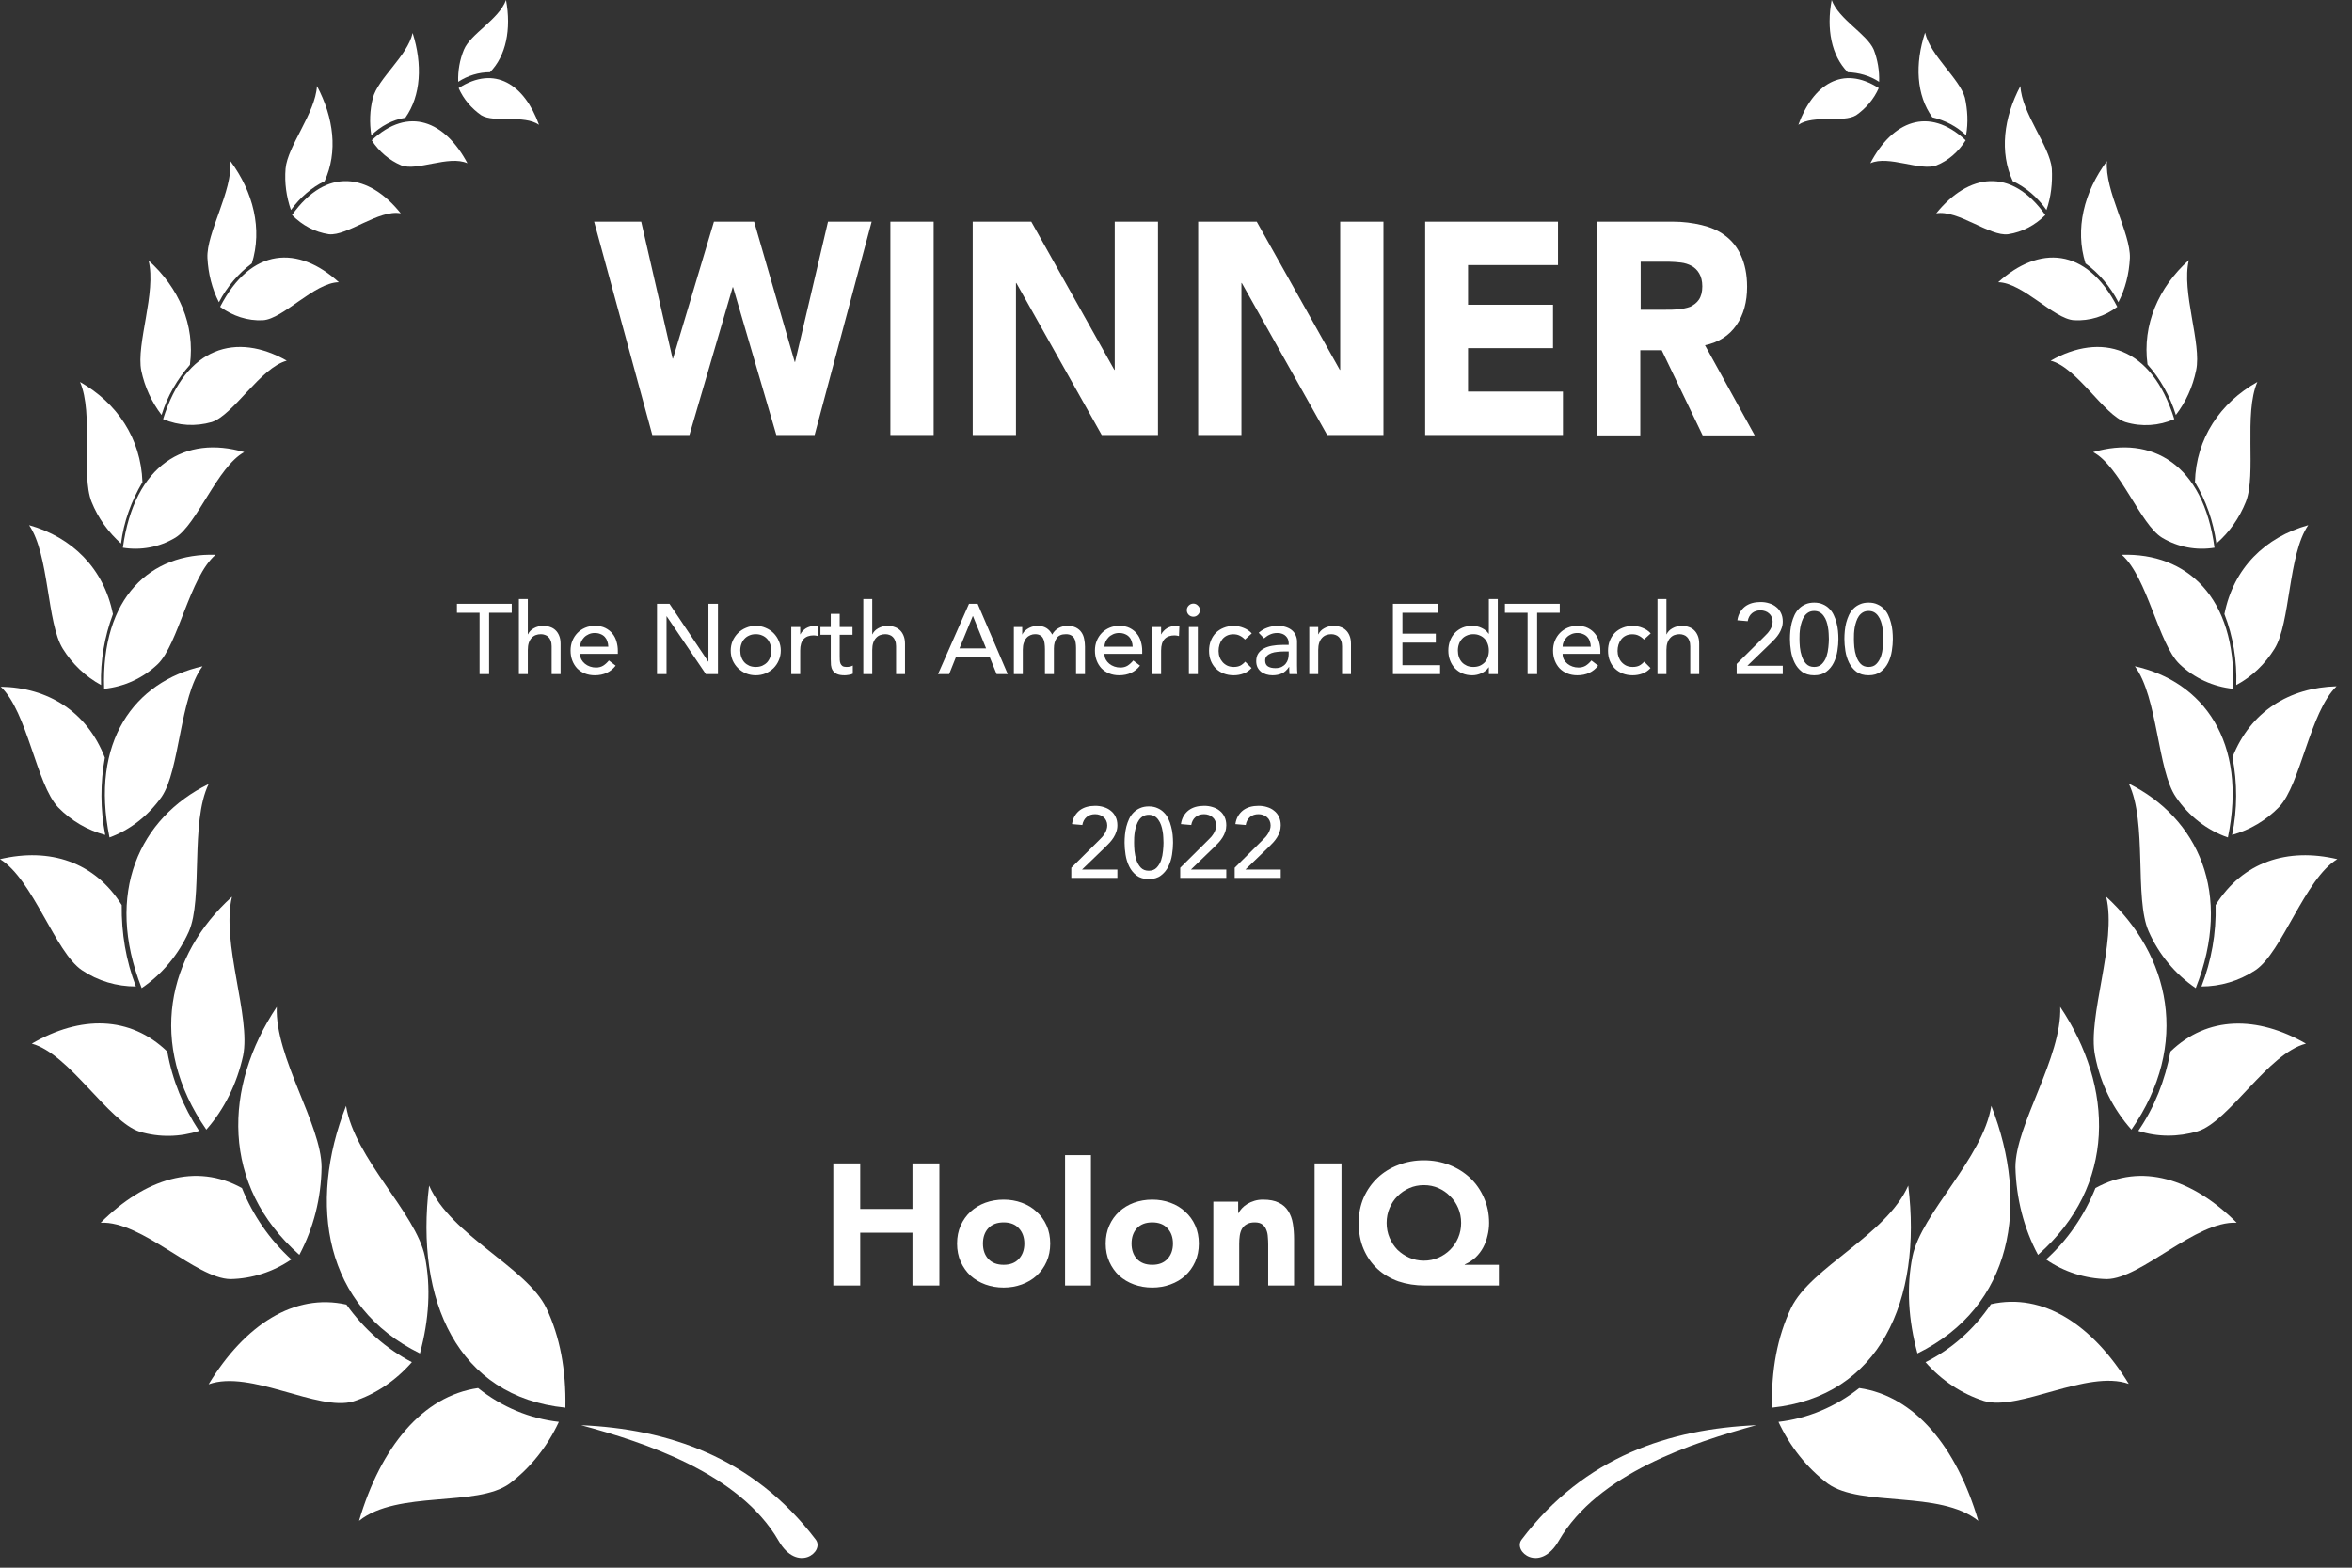 <?xml version="1.0" encoding="utf-8"?>
<svg xmlns="http://www.w3.org/2000/svg" width="150" height="100" viewBox="0 0 150 100" fill="none">
<rect x="0" y="0" width="150" height="100" fill="#333333" stroke="none"/>
<g clip-path="url(#clip0_2033_102034)">
<path fill-rule="evenodd" clip-rule="evenodd" d="M52.024 98.207C47.996 92.908 42.552 91.151 37.059 90.911C41.111 92.003 47.166 93.973 49.656 98.287C50.852 100.365 52.61 98.98 52.024 98.207Z" fill="white"/>
<path fill-rule="evenodd" clip-rule="evenodd" d="M26.268 86.89C25.243 88.062 23.949 88.941 22.533 89.393C20.287 90.059 15.966 87.343 13.305 88.302C15.624 84.494 18.773 82.47 22.093 83.216C23.192 84.76 24.632 86.038 26.268 86.89Z" fill="white"/>
<path fill-rule="evenodd" clip-rule="evenodd" d="M36.059 89.793C36.107 87.396 35.717 85.266 34.838 83.428C33.593 80.845 28.759 78.821 27.367 75.626C26.464 82.922 29.174 89.1 36.059 89.793Z" fill="white"/>
<path fill-rule="evenodd" clip-rule="evenodd" d="M29.25 5.618C29.567 6.337 30.08 6.923 30.69 7.349C31.52 7.855 33.4 7.296 34.377 7.962C33.449 5.405 31.569 4.127 29.25 5.618Z" fill="white"/>
<path fill-rule="evenodd" clip-rule="evenodd" d="M29.222 5.219C29.197 4.527 29.32 3.808 29.588 3.169C30.003 2.157 31.81 1.252 32.273 0C32.615 1.864 32.273 3.568 31.248 4.607C30.54 4.607 29.832 4.82 29.222 5.219Z" fill="white"/>
<path fill-rule="evenodd" clip-rule="evenodd" d="M23.707 8.948C24.171 9.667 24.83 10.226 25.587 10.546C26.588 10.945 28.614 9.88 29.81 10.413C28.394 7.75 26.075 6.738 23.707 8.948Z" fill="white"/>
<path fill-rule="evenodd" clip-rule="evenodd" d="M23.68 8.629C23.558 7.83 23.582 7.031 23.778 6.259C24.095 5.007 25.975 3.596 26.317 2.104C26.951 4.102 26.854 6.099 25.853 7.51C25.023 7.643 24.29 8.043 23.68 8.629Z" fill="white"/>
<path fill-rule="evenodd" clip-rule="evenodd" d="M18.625 13.715C19.284 14.381 20.09 14.807 20.969 14.94C22.14 15.073 24.167 13.342 25.558 13.608C23.532 11.079 20.822 10.626 18.625 13.715Z" fill="white"/>
<path fill-rule="evenodd" clip-rule="evenodd" d="M18.554 13.395C18.261 12.543 18.139 11.664 18.212 10.759C18.334 9.321 20.116 7.217 20.214 5.486C21.288 7.51 21.557 9.694 20.702 11.558C19.872 11.957 19.14 12.596 18.554 13.395Z" fill="white"/>
<path fill-rule="evenodd" clip-rule="evenodd" d="M14.039 19.573C14.845 20.159 15.797 20.478 16.773 20.425C18.067 20.345 20.045 18.028 21.607 18.002C19.044 15.658 16.017 15.738 14.039 19.573Z" fill="white"/>
<path fill-rule="evenodd" clip-rule="evenodd" d="M13.961 19.279C13.522 18.427 13.278 17.441 13.229 16.456C13.156 14.858 14.84 12.195 14.694 10.278C16.159 12.249 16.744 14.619 16.061 16.802C15.206 17.441 14.474 18.294 13.961 19.279Z" fill="white"/>
<path fill-rule="evenodd" clip-rule="evenodd" d="M10.402 26.736C11.403 27.162 12.477 27.216 13.503 26.923C14.894 26.47 16.603 23.461 18.288 23.008C15.114 21.198 11.843 22.076 10.402 26.736Z" fill="white"/>
<path fill-rule="evenodd" clip-rule="evenodd" d="M10.304 26.47C9.67 25.644 9.23 24.686 9.011 23.647C8.669 21.943 9.987 18.641 9.474 16.617C11.403 18.348 12.453 20.718 12.111 23.274C11.305 24.18 10.671 25.272 10.304 26.47Z" fill="white"/>
<path fill-rule="evenodd" clip-rule="evenodd" d="M7.836 34.938C8.983 35.124 10.155 34.911 11.181 34.298C12.572 33.446 13.866 29.772 15.575 28.84C11.864 27.748 8.568 29.585 7.836 34.938Z" fill="white"/>
<path fill-rule="evenodd" clip-rule="evenodd" d="M7.718 34.671C6.912 33.952 6.253 33.046 5.838 32.008C5.154 30.277 5.984 26.389 5.105 24.365C7.449 25.697 8.987 27.933 9.085 30.756C8.377 31.954 7.889 33.286 7.718 34.671Z" fill="white"/>
<path fill-rule="evenodd" clip-rule="evenodd" d="M6.641 43.938C7.911 43.805 9.107 43.272 10.059 42.367C11.377 41.089 12.085 36.828 13.745 35.39C9.62 35.257 6.446 38.08 6.641 43.938Z" fill="white"/>
<path fill-rule="evenodd" clip-rule="evenodd" d="M6.445 43.698C5.469 43.165 4.614 42.366 4.004 41.381C2.978 39.73 3.149 35.39 1.855 33.499C4.59 34.271 6.616 36.242 7.202 39.171C6.665 40.609 6.396 42.153 6.445 43.698Z" fill="white"/>
<path fill-rule="evenodd" clip-rule="evenodd" d="M6.983 53.419C8.301 52.94 9.448 52.034 10.303 50.836C11.475 49.132 11.45 44.471 12.915 42.501C8.569 43.486 5.737 47.321 6.983 53.419Z" fill="white"/>
<path fill-rule="evenodd" clip-rule="evenodd" d="M6.712 53.258C5.589 52.965 4.539 52.353 3.709 51.501C2.317 50.036 1.756 45.429 0.047 43.805C3.05 43.858 5.54 45.376 6.687 48.332C6.394 49.929 6.394 51.634 6.712 53.258Z" fill="white"/>
<path fill-rule="evenodd" clip-rule="evenodd" d="M9.035 63.03C10.329 62.152 11.379 60.9 12.038 59.435C12.966 57.332 12.111 52.459 13.307 50.009C8.913 52.166 6.643 56.959 9.035 63.03Z" fill="white"/>
<path fill-rule="evenodd" clip-rule="evenodd" d="M8.667 62.926C7.446 62.926 6.25 62.579 5.224 61.887C3.515 60.742 2.1 56.082 0 54.804C3.174 54.058 6.03 54.964 7.763 57.733C7.739 59.517 8.032 61.275 8.667 62.926Z" fill="white"/>
<path fill-rule="evenodd" clip-rule="evenodd" d="M13.159 72.058C14.306 70.753 15.112 69.129 15.503 67.345C16.015 64.868 14.087 60.128 14.795 57.199C10.693 60.901 9.375 66.599 13.159 72.058Z" fill="white"/>
<path fill-rule="evenodd" clip-rule="evenodd" d="M12.696 72.138C11.475 72.537 10.157 72.564 8.912 72.191C6.91 71.552 4.42 67.212 2.027 66.573C5.128 64.762 8.302 64.788 10.669 67.079C10.987 68.889 11.695 70.62 12.696 72.138Z" fill="white"/>
<path fill-rule="evenodd" clip-rule="evenodd" d="M19.091 80.046C19.994 78.342 20.483 76.424 20.507 74.454C20.507 71.738 17.529 67.451 17.651 64.228C14.258 69.315 14.062 75.599 19.091 80.046Z" fill="white"/>
<path fill-rule="evenodd" clip-rule="evenodd" d="M18.58 80.339C17.408 81.138 16.065 81.564 14.698 81.591C12.501 81.564 9.058 77.863 6.422 77.996C9.254 75.173 12.501 74.161 15.43 75.785C16.138 77.543 17.212 79.088 18.58 80.339Z" fill="white"/>
<path fill-rule="evenodd" clip-rule="evenodd" d="M26.782 86.332C27.367 84.175 27.489 82.098 27.099 80.154C26.537 77.385 22.607 73.896 22.07 70.541C19.604 76.825 20.703 83.35 26.782 86.332Z" fill="white"/>
<path fill-rule="evenodd" clip-rule="evenodd" d="M35.642 90.699C34.91 92.27 33.835 93.628 32.493 94.64C30.393 96.158 25.364 95.039 22.898 97.01C24.29 92.297 26.951 89.048 30.491 88.542C32.029 89.767 33.787 90.486 35.642 90.699Z" fill="white"/>
<path fill-rule="evenodd" clip-rule="evenodd" d="M97.042 98.207C96.456 98.98 98.214 100.365 99.41 98.287C101.9 93.973 107.955 92.029 112.007 90.911C106.514 91.151 101.07 92.882 97.042 98.207Z" fill="white"/>
<path fill-rule="evenodd" clip-rule="evenodd" d="M122.801 86.89C124.461 86.065 125.902 84.787 126.976 83.189C130.296 82.443 133.445 84.494 135.764 88.275C133.103 87.343 128.782 90.032 126.536 89.367C125.12 88.914 123.826 88.062 122.801 86.89Z" fill="white"/>
<path fill-rule="evenodd" clip-rule="evenodd" d="M113.008 89.793C119.892 89.073 122.602 82.922 121.699 75.626C120.307 78.795 115.498 80.819 114.229 83.428C113.35 85.266 112.959 87.396 113.008 89.793Z" fill="white"/>
<path fill-rule="evenodd" clip-rule="evenodd" d="M119.818 5.618C117.499 4.127 115.619 5.405 114.691 7.962C115.668 7.296 117.547 7.855 118.377 7.349C118.988 6.923 119.5 6.337 119.818 5.618Z" fill="white"/>
<path fill-rule="evenodd" clip-rule="evenodd" d="M119.842 5.219C119.232 4.82 118.548 4.633 117.84 4.607C116.791 3.542 116.473 1.837 116.815 0C117.279 1.252 119.061 2.157 119.5 3.169C119.745 3.808 119.867 4.5 119.842 5.219Z" fill="white"/>
<path fill-rule="evenodd" clip-rule="evenodd" d="M125.36 8.948C122.992 6.738 120.672 7.75 119.281 10.413C120.453 9.88 122.479 10.945 123.504 10.546C124.237 10.253 124.896 9.694 125.36 8.948Z" fill="white"/>
<path fill-rule="evenodd" clip-rule="evenodd" d="M125.385 8.629C124.775 8.043 124.018 7.67 123.237 7.484C122.212 6.072 122.114 4.075 122.773 2.078C123.115 3.569 124.97 5.007 125.312 6.232C125.483 7.004 125.532 7.83 125.385 8.629Z" fill="white"/>
<path fill-rule="evenodd" clip-rule="evenodd" d="M130.442 13.715C128.245 10.626 125.535 11.079 123.484 13.608C124.876 13.369 126.902 15.1 128.074 14.94C128.977 14.807 129.807 14.354 130.442 13.715Z" fill="white"/>
<path fill-rule="evenodd" clip-rule="evenodd" d="M130.514 13.395C129.953 12.596 129.22 11.957 128.366 11.558C127.512 9.72 127.78 7.51 128.854 5.486C128.928 7.217 130.734 9.321 130.856 10.759C130.905 11.664 130.807 12.57 130.514 13.395Z" fill="white"/>
<path fill-rule="evenodd" clip-rule="evenodd" d="M135.03 19.573C133.053 15.738 130.026 15.658 127.438 18.002C129 18.028 130.978 20.345 132.272 20.425C133.272 20.478 134.225 20.185 135.03 19.573Z" fill="white"/>
<path fill-rule="evenodd" clip-rule="evenodd" d="M135.102 19.279C134.59 18.294 133.882 17.441 133.003 16.802C132.319 14.619 132.905 12.249 134.37 10.278C134.223 12.195 135.884 14.858 135.835 16.456C135.786 17.468 135.542 18.427 135.102 19.279Z" fill="white"/>
<path fill-rule="evenodd" clip-rule="evenodd" d="M138.666 26.736C137.226 22.076 133.979 21.198 130.781 23.008C132.466 23.434 134.174 26.47 135.542 26.923C136.591 27.242 137.69 27.162 138.666 26.736Z" fill="white"/>
<path fill-rule="evenodd" clip-rule="evenodd" d="M138.766 26.47C138.399 25.272 137.765 24.153 136.959 23.248C136.617 20.718 137.667 18.322 139.596 16.591C139.107 18.615 140.426 21.917 140.059 23.621C139.84 24.686 139.4 25.645 138.766 26.47Z" fill="white"/>
<path fill-rule="evenodd" clip-rule="evenodd" d="M141.231 34.938C140.523 29.585 137.203 27.748 133.492 28.84C135.201 29.745 136.495 33.446 137.886 34.298C138.912 34.911 140.084 35.124 141.231 34.938Z" fill="white"/>
<path fill-rule="evenodd" clip-rule="evenodd" d="M141.351 34.671C141.156 33.259 140.692 31.928 139.984 30.756C140.057 27.96 141.595 25.697 143.963 24.365C143.084 26.389 143.914 30.277 143.231 32.008C142.816 33.046 142.181 33.952 141.351 34.671Z" fill="white"/>
<path fill-rule="evenodd" clip-rule="evenodd" d="M142.424 43.938C142.62 38.08 139.446 35.257 135.32 35.39C136.956 36.828 137.664 41.089 139.007 42.367C139.959 43.272 141.155 43.805 142.424 43.938Z" fill="white"/>
<path fill-rule="evenodd" clip-rule="evenodd" d="M142.619 43.698C142.668 42.153 142.424 40.609 141.863 39.171C142.448 36.215 144.475 34.271 147.209 33.499C145.915 35.39 146.086 39.73 145.061 41.381C144.45 42.366 143.62 43.165 142.619 43.698Z" fill="white"/>
<path fill-rule="evenodd" clip-rule="evenodd" d="M142.085 53.419C143.354 47.321 140.498 43.46 136.152 42.501C137.617 44.471 137.593 49.132 138.764 50.836C139.595 52.061 140.766 52.966 142.085 53.419Z" fill="white"/>
<path fill-rule="evenodd" clip-rule="evenodd" d="M142.352 53.258C142.693 51.634 142.693 49.929 142.376 48.305C143.524 45.376 146.014 43.858 149.016 43.778C147.308 45.429 146.722 50.036 145.354 51.474C144.524 52.326 143.499 52.939 142.352 53.258Z" fill="white"/>
<path fill-rule="evenodd" clip-rule="evenodd" d="M140.034 63.031C142.426 56.986 140.156 52.166 135.762 49.982C136.958 52.432 136.103 57.305 137.031 59.409C137.69 60.9 138.74 62.152 140.034 63.031Z" fill="white"/>
<path fill-rule="evenodd" clip-rule="evenodd" d="M140.398 62.926C141.033 61.301 141.35 59.517 141.302 57.733C143.035 54.964 145.891 54.058 149.065 54.804C146.99 56.055 145.55 60.742 143.841 61.887C142.791 62.579 141.595 62.926 140.398 62.926Z" fill="white"/>
<path fill-rule="evenodd" clip-rule="evenodd" d="M135.934 72.058C139.718 66.599 138.375 60.901 134.323 57.199C135.031 60.128 133.102 64.868 133.615 67.345C133.956 69.129 134.762 70.753 135.934 72.058Z" fill="white"/>
<path fill-rule="evenodd" clip-rule="evenodd" d="M136.371 72.137C137.396 70.646 138.08 68.915 138.422 67.078C140.79 64.788 143.963 64.788 147.064 66.572C144.647 67.184 142.157 71.551 140.155 72.164C138.91 72.537 137.592 72.537 136.371 72.137Z" fill="white"/>
<path fill-rule="evenodd" clip-rule="evenodd" d="M129.976 80.046C135.005 75.626 134.809 69.341 131.391 64.228C131.514 67.451 128.535 71.738 128.535 74.454C128.584 76.424 129.072 78.368 129.976 80.046Z" fill="white"/>
<path fill-rule="evenodd" clip-rule="evenodd" d="M130.488 80.339C131.855 79.114 132.929 77.543 133.637 75.785C136.567 74.161 139.814 75.173 142.646 77.996C140.033 77.863 136.567 81.564 134.369 81.591C133.002 81.564 131.635 81.138 130.488 80.339Z" fill="white"/>
<path fill-rule="evenodd" clip-rule="evenodd" d="M122.286 86.332C128.364 83.35 129.463 76.825 126.997 70.541C126.46 73.896 122.53 77.385 121.968 80.154C121.578 82.098 121.7 84.175 122.286 86.332Z" fill="white"/>
<path fill-rule="evenodd" clip-rule="evenodd" d="M113.422 90.699C115.278 90.486 117.06 89.74 118.574 88.542C122.114 89.048 124.775 92.297 126.166 97.01C123.7 95.039 118.696 96.158 116.572 94.64C115.229 93.628 114.155 92.27 113.422 90.699Z" fill="white"/>
<path d="M37.891 14.14H40.893L42.895 22.874H42.92L45.532 14.14H48.095L50.683 23.087H50.707L52.807 14.14H55.59L51.953 27.747H49.511L46.752 18.32H46.728L43.969 27.747H41.601L37.891 14.14Z" fill="white"/>
<path d="M56.785 14.14H59.544V27.747H56.785V14.14Z" fill="white"/>
<path d="M62.035 14.14H65.77L71.068 23.593H71.093V14.14H73.851V27.747H70.263L64.818 18.054H64.794V27.747H62.035V14.14Z" fill="white"/>
<path d="M76.414 14.14H80.149L85.447 23.593H85.471V14.14H88.23V27.747H84.641L79.197 18.054H79.173V27.747H76.414V14.14Z" fill="white"/>
<path d="M90.891 14.14H99.362V16.909H93.625V19.439H99.045V22.208H93.625V24.978H99.679V27.747H90.891V14.14Z" fill="white"/>
<path d="M101.877 14.14H106.71C107.345 14.14 107.955 14.22 108.517 14.353C109.078 14.486 109.591 14.699 110.006 15.018C110.446 15.338 110.787 15.764 111.031 16.297C111.276 16.829 111.422 17.495 111.422 18.294C111.422 19.252 111.202 20.078 110.739 20.744C110.275 21.409 109.616 21.835 108.737 22.022L111.91 27.774H108.59L105.978 22.341H104.611V27.774H101.852V14.14H101.877ZM104.635 19.758H106.247C106.491 19.758 106.759 19.758 107.028 19.732C107.296 19.705 107.565 19.652 107.785 19.572C108.004 19.465 108.2 19.332 108.346 19.119C108.493 18.906 108.566 18.613 108.566 18.267C108.566 17.921 108.493 17.655 108.37 17.442C108.248 17.229 108.077 17.069 107.882 16.962C107.687 16.856 107.443 16.776 107.199 16.749C106.93 16.723 106.686 16.696 106.442 16.696H104.635V19.758Z" fill="white"/>
<path d="M30.585 39.086H29.141V38.516H32.637V39.086H31.193V43H30.585V39.086ZM33.092 38.212H33.662V40.46H33.675C33.746 40.3 33.871 40.171 34.048 40.074C34.226 39.973 34.431 39.922 34.663 39.922C34.806 39.922 34.944 39.945 35.074 39.992C35.209 40.034 35.326 40.101 35.423 40.194C35.524 40.287 35.604 40.407 35.663 40.555C35.723 40.699 35.752 40.87 35.752 41.068V43H35.182V41.227C35.182 41.087 35.163 40.969 35.125 40.872C35.087 40.771 35.036 40.69 34.973 40.631C34.91 40.568 34.836 40.524 34.751 40.498C34.671 40.469 34.587 40.454 34.498 40.454C34.38 40.454 34.27 40.473 34.169 40.511C34.067 40.549 33.979 40.61 33.903 40.695C33.827 40.775 33.768 40.878 33.725 41.005C33.683 41.132 33.662 41.282 33.662 41.455V43H33.092V38.212ZM36.996 41.708C36.996 41.839 37.023 41.959 37.078 42.069C37.137 42.175 37.213 42.265 37.306 42.341C37.399 42.417 37.507 42.477 37.629 42.519C37.751 42.561 37.878 42.582 38.009 42.582C38.186 42.582 38.34 42.542 38.471 42.462C38.602 42.377 38.722 42.267 38.832 42.132L39.263 42.462C38.946 42.871 38.503 43.076 37.933 43.076C37.697 43.076 37.481 43.036 37.287 42.956C37.097 42.876 36.934 42.766 36.799 42.626C36.668 42.483 36.567 42.316 36.495 42.126C36.423 41.932 36.388 41.723 36.388 41.499C36.388 41.275 36.425 41.068 36.502 40.878C36.582 40.684 36.689 40.517 36.825 40.378C36.964 40.234 37.129 40.123 37.319 40.042C37.509 39.962 37.715 39.922 37.939 39.922C38.205 39.922 38.429 39.968 38.611 40.061C38.796 40.154 38.948 40.277 39.067 40.429C39.185 40.576 39.269 40.745 39.32 40.935C39.375 41.121 39.402 41.311 39.402 41.505V41.708H36.996ZM38.794 41.252C38.79 41.125 38.769 41.009 38.731 40.904C38.697 40.798 38.644 40.707 38.573 40.631C38.501 40.551 38.41 40.49 38.3 40.448C38.195 40.401 38.07 40.378 37.927 40.378C37.787 40.378 37.658 40.405 37.54 40.46C37.426 40.511 37.329 40.578 37.249 40.663C37.169 40.747 37.105 40.842 37.059 40.948C37.017 41.049 36.996 41.151 36.996 41.252H38.794ZM41.9 38.516H42.698L45.168 42.202H45.181V38.516H45.788V43H45.016L42.52 39.314H42.508V43H41.9V38.516ZM47.211 41.499C47.211 41.651 47.234 41.792 47.281 41.923C47.327 42.05 47.392 42.16 47.477 42.253C47.561 42.341 47.665 42.413 47.787 42.468C47.91 42.519 48.047 42.544 48.199 42.544C48.351 42.544 48.488 42.519 48.611 42.468C48.733 42.413 48.836 42.341 48.921 42.253C49.005 42.16 49.071 42.05 49.117 41.923C49.164 41.792 49.187 41.651 49.187 41.499C49.187 41.347 49.164 41.208 49.117 41.081C49.071 40.95 49.005 40.84 48.921 40.752C48.836 40.659 48.733 40.587 48.611 40.536C48.488 40.481 48.351 40.454 48.199 40.454C48.047 40.454 47.91 40.481 47.787 40.536C47.665 40.587 47.561 40.659 47.477 40.752C47.392 40.84 47.327 40.95 47.281 41.081C47.234 41.208 47.211 41.347 47.211 41.499ZM46.603 41.499C46.603 41.279 46.643 41.075 46.723 40.885C46.808 40.695 46.922 40.528 47.065 40.384C47.209 40.241 47.378 40.129 47.572 40.049C47.766 39.964 47.975 39.922 48.199 39.922C48.423 39.922 48.632 39.964 48.826 40.049C49.02 40.129 49.189 40.241 49.333 40.384C49.476 40.528 49.588 40.695 49.668 40.885C49.753 41.075 49.795 41.279 49.795 41.499C49.795 41.719 49.753 41.925 49.668 42.12C49.588 42.31 49.476 42.477 49.333 42.62C49.189 42.759 49.02 42.871 48.826 42.956C48.632 43.036 48.423 43.076 48.199 43.076C47.975 43.076 47.766 43.036 47.572 42.956C47.378 42.871 47.209 42.759 47.065 42.62C46.922 42.477 46.808 42.31 46.723 42.12C46.643 41.925 46.603 41.719 46.603 41.499ZM50.463 39.998H51.033V40.46H51.045C51.083 40.38 51.134 40.308 51.197 40.245C51.261 40.177 51.33 40.12 51.406 40.074C51.486 40.028 51.573 39.992 51.666 39.966C51.759 39.937 51.852 39.922 51.945 39.922C52.038 39.922 52.122 39.935 52.198 39.96L52.173 40.574C52.126 40.562 52.08 40.551 52.033 40.543C51.987 40.534 51.94 40.53 51.894 40.53C51.615 40.53 51.402 40.608 51.254 40.764C51.106 40.921 51.033 41.163 51.033 41.493V43H50.463V39.998ZM54.369 40.492H53.552V41.854C53.552 41.938 53.554 42.023 53.558 42.107C53.562 42.187 53.577 42.261 53.603 42.329C53.632 42.392 53.674 42.445 53.729 42.487C53.788 42.525 53.873 42.544 53.983 42.544C54.05 42.544 54.12 42.538 54.192 42.525C54.263 42.512 54.329 42.489 54.388 42.455V42.975C54.32 43.013 54.232 43.038 54.122 43.051C54.016 43.068 53.934 43.076 53.875 43.076C53.655 43.076 53.484 43.047 53.362 42.987C53.244 42.924 53.155 42.844 53.096 42.747C53.041 42.65 53.007 42.542 52.995 42.424C52.986 42.301 52.982 42.179 52.982 42.056V40.492H52.323V39.998H52.982V39.156H53.552V39.998H54.369V40.492ZM55.058 38.212H55.628V40.46H55.641C55.712 40.3 55.837 40.171 56.014 40.074C56.192 39.973 56.396 39.922 56.629 39.922C56.772 39.922 56.91 39.945 57.04 39.992C57.175 40.034 57.292 40.101 57.389 40.194C57.49 40.287 57.57 40.407 57.629 40.555C57.688 40.699 57.718 40.87 57.718 41.068V43H57.148V41.227C57.148 41.087 57.129 40.969 57.091 40.872C57.053 40.771 57.002 40.69 56.939 40.631C56.876 40.568 56.802 40.524 56.717 40.498C56.637 40.469 56.553 40.454 56.464 40.454C56.346 40.454 56.236 40.473 56.135 40.511C56.033 40.549 55.945 40.61 55.869 40.695C55.793 40.775 55.733 40.878 55.691 41.005C55.649 41.132 55.628 41.282 55.628 41.455V43H55.058V38.212ZM61.799 38.516H62.35L64.269 43H63.56L63.11 41.892H60.975L60.532 43H59.823L61.799 38.516ZM62.888 41.36L62.052 39.301H62.039L61.191 41.36H62.888ZM64.66 39.998H65.192V40.467H65.205C65.218 40.424 65.249 40.372 65.3 40.308C65.355 40.245 65.422 40.186 65.502 40.131C65.587 40.072 65.684 40.023 65.794 39.985C65.908 39.943 66.032 39.922 66.168 39.922C66.391 39.922 66.579 39.968 66.731 40.061C66.883 40.154 67.008 40.294 67.105 40.479C67.202 40.294 67.339 40.154 67.517 40.061C67.694 39.968 67.873 39.922 68.055 39.922C68.287 39.922 68.477 39.96 68.625 40.036C68.773 40.112 68.889 40.213 68.973 40.34C69.058 40.462 69.115 40.604 69.144 40.764C69.178 40.921 69.195 41.083 69.195 41.252V43H68.625V41.328C68.625 41.214 68.617 41.104 68.6 40.999C68.587 40.893 68.557 40.8 68.511 40.72C68.465 40.64 68.399 40.576 68.315 40.53C68.23 40.479 68.118 40.454 67.979 40.454C67.704 40.454 67.508 40.538 67.39 40.707C67.272 40.876 67.213 41.094 67.213 41.36V43H66.642V41.429C66.642 41.286 66.634 41.155 66.617 41.037C66.605 40.918 66.575 40.817 66.528 40.733C66.486 40.644 66.423 40.576 66.338 40.53C66.258 40.479 66.148 40.454 66.009 40.454C65.908 40.454 65.809 40.475 65.712 40.517C65.619 40.555 65.536 40.614 65.465 40.695C65.393 40.775 65.336 40.878 65.293 41.005C65.251 41.127 65.23 41.273 65.23 41.442V43H64.66V39.998ZM70.438 41.708C70.438 41.839 70.465 41.959 70.52 42.069C70.579 42.175 70.655 42.265 70.748 42.341C70.841 42.417 70.949 42.477 71.071 42.519C71.194 42.561 71.32 42.582 71.451 42.582C71.629 42.582 71.783 42.542 71.913 42.462C72.044 42.377 72.165 42.267 72.275 42.132L72.705 42.462C72.388 42.871 71.945 43.076 71.375 43.076C71.139 43.076 70.923 43.036 70.729 42.956C70.539 42.876 70.377 42.766 70.241 42.626C70.111 42.483 70.009 42.316 69.937 42.126C69.866 41.932 69.83 41.723 69.83 41.499C69.83 41.275 69.868 41.068 69.944 40.878C70.024 40.684 70.132 40.517 70.267 40.378C70.406 40.234 70.571 40.123 70.761 40.042C70.951 39.962 71.158 39.922 71.382 39.922C71.647 39.922 71.871 39.968 72.053 40.061C72.239 40.154 72.391 40.277 72.509 40.429C72.627 40.576 72.712 40.745 72.762 40.935C72.817 41.121 72.845 41.311 72.845 41.505V41.708H70.438ZM72.237 41.252C72.232 41.125 72.211 41.009 72.173 40.904C72.139 40.798 72.087 40.707 72.015 40.631C71.943 40.551 71.852 40.49 71.743 40.448C71.637 40.401 71.512 40.378 71.369 40.378C71.23 40.378 71.101 40.405 70.983 40.46C70.868 40.511 70.771 40.578 70.691 40.663C70.611 40.747 70.548 40.842 70.501 40.948C70.459 41.049 70.438 41.151 70.438 41.252H72.237ZM73.48 39.998H74.05V40.46H74.063C74.101 40.38 74.151 40.308 74.215 40.245C74.278 40.177 74.348 40.12 74.424 40.074C74.504 40.028 74.591 39.992 74.683 39.966C74.776 39.937 74.869 39.922 74.962 39.922C75.055 39.922 75.139 39.935 75.215 39.96L75.19 40.574C75.144 40.562 75.097 40.551 75.051 40.543C75.004 40.534 74.958 40.53 74.911 40.53C74.633 40.53 74.419 40.608 74.272 40.764C74.124 40.921 74.05 41.163 74.05 41.493V43H73.48V39.998ZM75.822 39.998H76.392V43H75.822V39.998ZM75.689 38.921C75.689 38.807 75.729 38.71 75.809 38.63C75.894 38.545 75.993 38.503 76.107 38.503C76.221 38.503 76.318 38.545 76.398 38.63C76.483 38.71 76.525 38.807 76.525 38.921C76.525 39.035 76.483 39.135 76.398 39.219C76.318 39.299 76.221 39.339 76.107 39.339C75.993 39.339 75.894 39.299 75.809 39.219C75.729 39.135 75.689 39.035 75.689 38.921ZM79.4 40.796C79.294 40.686 79.182 40.604 79.064 40.549C78.95 40.49 78.813 40.46 78.652 40.46C78.496 40.46 78.359 40.49 78.241 40.549C78.127 40.604 78.03 40.682 77.949 40.783C77.873 40.88 77.814 40.994 77.772 41.125C77.734 41.252 77.715 41.385 77.715 41.524C77.715 41.664 77.738 41.797 77.785 41.923C77.831 42.046 77.897 42.154 77.981 42.246C78.066 42.339 78.167 42.413 78.285 42.468C78.403 42.519 78.536 42.544 78.684 42.544C78.845 42.544 78.982 42.517 79.096 42.462C79.21 42.403 79.315 42.318 79.412 42.208L79.818 42.614C79.67 42.778 79.497 42.897 79.299 42.968C79.104 43.04 78.897 43.076 78.678 43.076C78.445 43.076 78.232 43.038 78.038 42.962C77.848 42.886 77.683 42.781 77.544 42.645C77.405 42.506 77.297 42.341 77.221 42.151C77.145 41.957 77.107 41.744 77.107 41.512C77.107 41.279 77.145 41.066 77.221 40.872C77.297 40.678 77.403 40.511 77.538 40.372C77.677 40.232 77.842 40.125 78.032 40.049C78.226 39.968 78.441 39.928 78.678 39.928C78.897 39.928 79.106 39.968 79.305 40.049C79.507 40.125 79.683 40.243 79.831 40.403L79.4 40.796ZM80.274 40.365C80.435 40.218 80.621 40.108 80.832 40.036C81.043 39.96 81.254 39.922 81.465 39.922C81.685 39.922 81.873 39.949 82.029 40.004C82.189 40.059 82.32 40.133 82.421 40.226C82.523 40.319 82.597 40.426 82.643 40.549C82.694 40.667 82.719 40.792 82.719 40.923V42.455C82.719 42.561 82.721 42.658 82.725 42.747C82.73 42.835 82.736 42.92 82.745 43H82.238C82.225 42.848 82.219 42.696 82.219 42.544H82.206C82.079 42.738 81.93 42.876 81.756 42.956C81.583 43.036 81.383 43.076 81.155 43.076C81.015 43.076 80.882 43.057 80.756 43.019C80.629 42.981 80.517 42.924 80.42 42.848C80.327 42.772 80.253 42.679 80.198 42.569C80.144 42.455 80.116 42.325 80.116 42.177C80.116 41.983 80.158 41.82 80.243 41.689C80.331 41.558 80.45 41.453 80.597 41.372C80.749 41.288 80.925 41.229 81.123 41.195C81.326 41.157 81.541 41.138 81.769 41.138H82.187V41.011C82.187 40.935 82.172 40.859 82.143 40.783C82.113 40.707 82.069 40.64 82.01 40.581C81.951 40.517 81.877 40.469 81.788 40.435C81.699 40.397 81.594 40.378 81.471 40.378C81.362 40.378 81.264 40.389 81.18 40.41C81.1 40.431 81.026 40.458 80.958 40.492C80.891 40.522 80.83 40.557 80.775 40.6C80.72 40.642 80.667 40.682 80.616 40.72L80.274 40.365ZM81.883 41.556C81.748 41.556 81.609 41.565 81.465 41.581C81.326 41.594 81.197 41.621 81.079 41.664C80.965 41.706 80.87 41.765 80.794 41.841C80.722 41.917 80.686 42.014 80.686 42.132C80.686 42.306 80.743 42.43 80.857 42.506C80.975 42.582 81.134 42.62 81.332 42.62C81.488 42.62 81.621 42.595 81.731 42.544C81.841 42.489 81.93 42.419 81.997 42.335C82.065 42.251 82.113 42.158 82.143 42.056C82.172 41.951 82.187 41.847 82.187 41.746V41.556H81.883ZM83.499 39.998H84.07V40.46H84.082C84.154 40.3 84.279 40.171 84.456 40.074C84.633 39.973 84.838 39.922 85.07 39.922C85.214 39.922 85.351 39.945 85.482 39.992C85.617 40.034 85.733 40.101 85.83 40.194C85.932 40.287 86.012 40.407 86.071 40.555C86.13 40.699 86.16 40.87 86.16 41.068V43H85.59V41.227C85.59 41.087 85.571 40.969 85.533 40.872C85.495 40.771 85.444 40.69 85.381 40.631C85.317 40.568 85.243 40.524 85.159 40.498C85.079 40.469 84.994 40.454 84.906 40.454C84.787 40.454 84.678 40.473 84.576 40.511C84.475 40.549 84.386 40.61 84.31 40.695C84.234 40.775 84.175 40.878 84.133 41.005C84.091 41.132 84.07 41.282 84.07 41.455V43H83.499V39.998ZM88.834 38.516H91.729V39.086H89.442V40.422H91.57V40.992H89.442V42.43H91.843V43H88.834V38.516ZM95.523 43H94.953V42.569H94.94C94.83 42.73 94.678 42.854 94.484 42.943C94.294 43.032 94.097 43.076 93.895 43.076C93.663 43.076 93.451 43.036 93.261 42.956C93.076 42.876 92.915 42.764 92.78 42.62C92.649 42.477 92.548 42.31 92.476 42.12C92.404 41.93 92.368 41.723 92.368 41.499C92.368 41.275 92.404 41.068 92.476 40.878C92.548 40.684 92.649 40.517 92.78 40.378C92.915 40.234 93.076 40.123 93.261 40.042C93.451 39.962 93.663 39.922 93.895 39.922C94.11 39.922 94.313 39.968 94.503 40.061C94.693 40.15 94.839 40.272 94.94 40.429H94.953V38.212H95.523V43ZM93.965 42.544C94.117 42.544 94.254 42.519 94.376 42.468C94.499 42.413 94.602 42.341 94.687 42.253C94.771 42.16 94.837 42.05 94.883 41.923C94.929 41.792 94.953 41.651 94.953 41.499C94.953 41.347 94.929 41.208 94.883 41.081C94.837 40.95 94.771 40.84 94.687 40.752C94.602 40.659 94.499 40.587 94.376 40.536C94.254 40.481 94.117 40.454 93.965 40.454C93.812 40.454 93.675 40.481 93.553 40.536C93.43 40.587 93.327 40.659 93.243 40.752C93.158 40.84 93.093 40.95 93.046 41.081C93 41.208 92.977 41.347 92.977 41.499C92.977 41.651 93 41.792 93.046 41.923C93.093 42.05 93.158 42.16 93.243 42.253C93.327 42.341 93.43 42.413 93.553 42.468C93.675 42.519 93.812 42.544 93.965 42.544ZM97.423 39.086H95.978V38.516H99.475V39.086H98.031V43H97.423V39.086ZM99.656 41.708C99.656 41.839 99.683 41.959 99.738 42.069C99.797 42.175 99.873 42.265 99.966 42.341C100.059 42.417 100.167 42.477 100.289 42.519C100.412 42.561 100.538 42.582 100.669 42.582C100.847 42.582 101.001 42.542 101.132 42.462C101.263 42.377 101.383 42.267 101.493 42.132L101.923 42.462C101.607 42.871 101.163 43.076 100.593 43.076C100.357 43.076 100.142 43.036 99.947 42.956C99.757 42.876 99.594 42.766 99.459 42.626C99.328 42.483 99.227 42.316 99.155 42.126C99.083 41.932 99.047 41.723 99.047 41.499C99.047 41.275 99.085 41.068 99.162 40.878C99.242 40.684 99.349 40.517 99.484 40.378C99.624 40.234 99.788 40.123 99.978 40.042C100.169 39.962 100.376 39.922 100.6 39.922C100.866 39.922 101.089 39.968 101.271 40.061C101.457 40.154 101.609 40.277 101.727 40.429C101.845 40.576 101.93 40.745 101.98 40.935C102.035 41.121 102.063 41.311 102.063 41.505V41.708H99.656ZM101.455 41.252C101.45 41.125 101.429 41.009 101.391 40.904C101.358 40.798 101.305 40.707 101.233 40.631C101.161 40.551 101.07 40.49 100.961 40.448C100.855 40.401 100.731 40.378 100.587 40.378C100.448 40.378 100.319 40.405 100.201 40.46C100.087 40.511 99.989 40.578 99.909 40.663C99.829 40.747 99.765 40.842 99.719 40.948C99.677 41.049 99.656 41.151 99.656 41.252H101.455ZM104.845 40.796C104.74 40.686 104.628 40.604 104.51 40.549C104.396 40.49 104.258 40.46 104.098 40.46C103.942 40.46 103.804 40.49 103.686 40.549C103.572 40.604 103.475 40.682 103.395 40.783C103.319 40.88 103.26 40.994 103.217 41.125C103.179 41.252 103.16 41.385 103.16 41.524C103.16 41.664 103.184 41.797 103.23 41.923C103.277 42.046 103.342 42.154 103.426 42.246C103.511 42.339 103.612 42.413 103.73 42.468C103.849 42.519 103.982 42.544 104.13 42.544C104.29 42.544 104.427 42.517 104.541 42.462C104.655 42.403 104.761 42.318 104.858 42.208L105.263 42.614C105.115 42.778 104.942 42.897 104.744 42.968C104.55 43.04 104.343 43.076 104.123 43.076C103.891 43.076 103.678 43.038 103.483 42.962C103.293 42.886 103.129 42.781 102.989 42.645C102.85 42.506 102.742 42.341 102.666 42.151C102.59 41.957 102.552 41.744 102.552 41.512C102.552 41.279 102.59 41.066 102.666 40.872C102.742 40.678 102.848 40.511 102.983 40.372C103.122 40.232 103.287 40.125 103.477 40.049C103.671 39.968 103.887 39.928 104.123 39.928C104.343 39.928 104.552 39.968 104.75 40.049C104.953 40.125 105.128 40.243 105.276 40.403L104.845 40.796ZM105.707 38.212H106.277V40.46H106.29C106.362 40.3 106.486 40.171 106.663 40.074C106.841 39.973 107.046 39.922 107.278 39.922C107.421 39.922 107.559 39.945 107.69 39.992C107.825 40.034 107.941 40.101 108.038 40.194C108.139 40.287 108.219 40.407 108.279 40.555C108.338 40.699 108.367 40.87 108.367 41.068V43H107.797V41.227C107.797 41.087 107.778 40.969 107.74 40.872C107.702 40.771 107.652 40.69 107.588 40.631C107.525 40.568 107.451 40.524 107.367 40.498C107.286 40.469 107.202 40.454 107.113 40.454C106.995 40.454 106.885 40.473 106.784 40.511C106.682 40.549 106.594 40.61 106.518 40.695C106.442 40.775 106.383 40.878 106.34 41.005C106.298 41.132 106.277 41.282 106.277 41.455V43H105.707V38.212ZM110.757 42.354L112.556 40.568C112.619 40.509 112.68 40.446 112.739 40.378C112.798 40.306 112.851 40.232 112.898 40.156C112.944 40.08 112.98 40 113.005 39.916C113.035 39.831 113.05 39.742 113.05 39.65C113.05 39.54 113.029 39.441 112.986 39.352C112.948 39.263 112.893 39.189 112.822 39.13C112.754 39.067 112.672 39.018 112.575 38.985C112.482 38.951 112.383 38.934 112.277 38.934C112.057 38.934 111.876 38.995 111.732 39.118C111.589 39.24 111.498 39.409 111.46 39.624L110.801 39.567C110.831 39.369 110.888 39.198 110.972 39.054C111.061 38.907 111.169 38.784 111.295 38.687C111.426 38.59 111.574 38.518 111.739 38.471C111.908 38.425 112.089 38.402 112.283 38.402C112.478 38.402 112.659 38.429 112.828 38.484C113.001 38.535 113.151 38.613 113.278 38.719C113.409 38.82 113.51 38.949 113.582 39.105C113.658 39.257 113.696 39.436 113.696 39.643C113.696 39.791 113.672 39.93 113.626 40.061C113.584 40.188 113.527 40.308 113.455 40.422C113.383 40.536 113.301 40.644 113.208 40.745C113.115 40.847 113.018 40.946 112.917 41.043L111.441 42.468H113.696V43H110.757V42.354ZM114.154 40.758C114.154 40.593 114.162 40.422 114.179 40.245C114.196 40.068 114.226 39.895 114.268 39.726C114.314 39.553 114.373 39.388 114.445 39.232C114.521 39.075 114.616 38.94 114.73 38.826C114.848 38.708 114.986 38.615 115.142 38.548C115.302 38.476 115.488 38.44 115.699 38.44C115.91 38.44 116.094 38.476 116.25 38.548C116.411 38.615 116.548 38.708 116.662 38.826C116.78 38.94 116.875 39.075 116.947 39.232C117.023 39.388 117.082 39.553 117.124 39.726C117.171 39.895 117.202 40.068 117.219 40.245C117.236 40.422 117.245 40.593 117.245 40.758C117.245 40.994 117.223 41.248 117.181 41.518C117.139 41.788 117.061 42.039 116.947 42.272C116.833 42.504 116.675 42.696 116.472 42.848C116.273 43 116.016 43.076 115.699 43.076C115.383 43.076 115.123 43 114.92 42.848C114.722 42.696 114.565 42.504 114.451 42.272C114.337 42.039 114.259 41.788 114.217 41.518C114.175 41.248 114.154 40.994 114.154 40.758ZM114.762 40.758C114.762 40.906 114.77 41.081 114.787 41.284C114.808 41.486 114.85 41.683 114.914 41.873C114.977 42.059 115.07 42.217 115.192 42.348C115.319 42.479 115.488 42.544 115.699 42.544C115.91 42.544 116.077 42.479 116.2 42.348C116.326 42.217 116.421 42.059 116.485 41.873C116.548 41.683 116.588 41.486 116.605 41.284C116.626 41.081 116.637 40.906 116.637 40.758C116.637 40.657 116.632 40.543 116.624 40.416C116.62 40.285 116.605 40.154 116.58 40.023C116.558 39.888 116.527 39.759 116.485 39.637C116.442 39.51 116.385 39.398 116.314 39.301C116.246 39.2 116.162 39.12 116.06 39.061C115.959 39.002 115.839 38.972 115.699 38.972C115.56 38.972 115.44 39.002 115.338 39.061C115.237 39.12 115.15 39.2 115.078 39.301C115.011 39.398 114.956 39.51 114.914 39.637C114.872 39.759 114.838 39.888 114.812 40.023C114.791 40.154 114.777 40.285 114.768 40.416C114.764 40.543 114.762 40.657 114.762 40.758ZM117.627 40.758C117.627 40.593 117.635 40.422 117.652 40.245C117.669 40.068 117.698 39.895 117.741 39.726C117.787 39.553 117.846 39.388 117.918 39.232C117.994 39.075 118.089 38.94 118.203 38.826C118.321 38.708 118.458 38.615 118.615 38.548C118.775 38.476 118.961 38.44 119.172 38.44C119.383 38.44 119.567 38.476 119.723 38.548C119.884 38.615 120.021 38.708 120.135 38.826C120.253 38.94 120.348 39.075 120.42 39.232C120.496 39.388 120.555 39.553 120.597 39.726C120.644 39.895 120.675 40.068 120.692 40.245C120.709 40.422 120.717 40.593 120.717 40.758C120.717 40.994 120.696 41.248 120.654 41.518C120.612 41.788 120.534 42.039 120.42 42.272C120.306 42.504 120.147 42.696 119.945 42.848C119.746 43 119.489 43.076 119.172 43.076C118.855 43.076 118.596 43 118.393 42.848C118.195 42.696 118.038 42.504 117.924 42.272C117.81 42.039 117.732 41.788 117.69 41.518C117.648 41.248 117.627 40.994 117.627 40.758ZM118.235 40.758C118.235 40.906 118.243 41.081 118.26 41.284C118.281 41.486 118.323 41.683 118.387 41.873C118.45 42.059 118.543 42.217 118.665 42.348C118.792 42.479 118.961 42.544 119.172 42.544C119.383 42.544 119.55 42.479 119.672 42.348C119.799 42.217 119.894 42.059 119.957 41.873C120.021 41.683 120.061 41.486 120.078 41.284C120.099 41.081 120.109 40.906 120.109 40.758C120.109 40.657 120.105 40.543 120.097 40.416C120.093 40.285 120.078 40.154 120.052 40.023C120.031 39.888 120 39.759 119.957 39.637C119.915 39.51 119.858 39.398 119.786 39.301C119.719 39.2 119.634 39.12 119.533 39.061C119.432 39.002 119.311 38.972 119.172 38.972C119.033 38.972 118.912 39.002 118.811 39.061C118.71 39.12 118.623 39.2 118.551 39.301C118.484 39.398 118.429 39.51 118.387 39.637C118.344 39.759 118.311 39.888 118.285 40.023C118.264 40.154 118.249 40.285 118.241 40.416C118.237 40.543 118.235 40.657 118.235 40.758ZM68.323 55.354L70.122 53.568C70.185 53.509 70.246 53.446 70.305 53.378C70.365 53.306 70.417 53.232 70.464 53.156C70.51 53.08 70.546 53 70.571 52.916C70.601 52.831 70.616 52.742 70.616 52.65C70.616 52.54 70.595 52.441 70.552 52.352C70.514 52.263 70.46 52.189 70.388 52.13C70.32 52.067 70.238 52.018 70.141 51.985C70.048 51.951 69.949 51.934 69.843 51.934C69.624 51.934 69.442 51.995 69.298 52.118C69.155 52.24 69.064 52.409 69.026 52.624L68.367 52.567C68.397 52.369 68.454 52.198 68.538 52.054C68.627 51.907 68.735 51.784 68.861 51.687C68.992 51.59 69.14 51.518 69.305 51.471C69.474 51.425 69.655 51.402 69.849 51.402C70.044 51.402 70.225 51.429 70.394 51.484C70.567 51.535 70.717 51.613 70.844 51.719C70.975 51.82 71.076 51.949 71.148 52.105C71.224 52.257 71.262 52.436 71.262 52.643C71.262 52.791 71.239 52.93 71.192 53.061C71.15 53.188 71.093 53.308 71.021 53.422C70.949 53.536 70.867 53.644 70.774 53.745C70.681 53.847 70.584 53.946 70.483 54.043L69.007 55.468H71.262V56H68.323V55.354ZM71.72 53.758C71.72 53.593 71.728 53.422 71.745 53.245C71.762 53.068 71.792 52.895 71.834 52.726C71.88 52.553 71.939 52.388 72.011 52.232C72.087 52.075 72.182 51.94 72.296 51.826C72.414 51.708 72.552 51.615 72.708 51.548C72.868 51.476 73.054 51.44 73.265 51.44C73.476 51.44 73.66 51.476 73.816 51.548C73.977 51.615 74.114 51.708 74.228 51.826C74.346 51.94 74.441 52.075 74.513 52.232C74.589 52.388 74.648 52.553 74.69 52.726C74.737 52.895 74.768 53.068 74.785 53.245C74.802 53.422 74.811 53.593 74.811 53.758C74.811 53.994 74.79 54.248 74.747 54.518C74.705 54.788 74.627 55.039 74.513 55.272C74.399 55.504 74.241 55.696 74.038 55.848C73.84 56 73.582 56.076 73.265 56.076C72.948 56.076 72.689 56 72.486 55.848C72.288 55.696 72.132 55.504 72.017 55.272C71.903 55.039 71.825 54.788 71.783 54.518C71.741 54.248 71.72 53.994 71.72 53.758ZM72.328 53.758C72.328 53.906 72.336 54.081 72.353 54.284C72.374 54.486 72.416 54.683 72.48 54.873C72.543 55.059 72.636 55.217 72.758 55.348C72.885 55.479 73.054 55.544 73.265 55.544C73.476 55.544 73.643 55.479 73.766 55.348C73.892 55.217 73.987 55.059 74.051 54.873C74.114 54.683 74.154 54.486 74.171 54.284C74.192 54.081 74.203 53.906 74.203 53.758C74.203 53.657 74.198 53.543 74.19 53.416C74.186 53.285 74.171 53.154 74.146 53.023C74.124 52.888 74.093 52.759 74.051 52.637C74.008 52.51 73.951 52.398 73.88 52.301C73.812 52.2 73.728 52.12 73.626 52.061C73.525 52.002 73.405 51.972 73.265 51.972C73.126 51.972 73.005 52.002 72.904 52.061C72.803 52.12 72.716 52.2 72.644 52.301C72.577 52.398 72.522 52.51 72.48 52.637C72.438 52.759 72.404 52.888 72.379 53.023C72.357 53.154 72.343 53.285 72.334 53.416C72.33 53.543 72.328 53.657 72.328 53.758ZM75.269 55.354L77.067 53.568C77.131 53.509 77.192 53.446 77.251 53.378C77.31 53.306 77.363 53.232 77.409 53.156C77.456 53.08 77.492 53 77.517 52.916C77.547 52.831 77.561 52.742 77.561 52.65C77.561 52.54 77.54 52.441 77.498 52.352C77.46 52.263 77.405 52.189 77.334 52.13C77.266 52.067 77.184 52.018 77.087 51.985C76.994 51.951 76.894 51.934 76.789 51.934C76.569 51.934 76.388 51.995 76.244 52.118C76.1 52.24 76.01 52.409 75.972 52.624L75.313 52.567C75.343 52.369 75.4 52.198 75.484 52.054C75.573 51.907 75.68 51.784 75.807 51.687C75.938 51.59 76.086 51.518 76.25 51.471C76.419 51.425 76.601 51.402 76.795 51.402C76.989 51.402 77.171 51.429 77.34 51.484C77.513 51.535 77.663 51.613 77.79 51.719C77.92 51.82 78.022 51.949 78.094 52.105C78.169 52.257 78.207 52.436 78.207 52.643C78.207 52.791 78.184 52.93 78.138 53.061C78.096 53.188 78.039 53.308 77.967 53.422C77.895 53.536 77.813 53.644 77.72 53.745C77.627 53.847 77.53 53.946 77.428 54.043L75.953 55.468H78.207V56H75.269V55.354ZM78.742 55.354L80.54 53.568C80.604 53.509 80.665 53.446 80.724 53.378C80.783 53.306 80.836 53.232 80.882 53.156C80.929 53.08 80.965 53 80.99 52.916C81.02 52.831 81.034 52.742 81.034 52.65C81.034 52.54 81.013 52.441 80.971 52.352C80.933 52.263 80.878 52.189 80.806 52.13C80.739 52.067 80.656 52.018 80.559 51.985C80.466 51.951 80.367 51.934 80.262 51.934C80.042 51.934 79.861 51.995 79.717 52.118C79.573 52.24 79.483 52.409 79.445 52.624L78.786 52.567C78.816 52.369 78.873 52.198 78.957 52.054C79.046 51.907 79.153 51.784 79.28 51.687C79.411 51.59 79.559 51.518 79.723 51.471C79.892 51.425 80.074 51.402 80.268 51.402C80.462 51.402 80.644 51.429 80.813 51.484C80.986 51.535 81.136 51.613 81.262 51.719C81.393 51.82 81.495 51.949 81.566 52.105C81.642 52.257 81.68 52.436 81.68 52.643C81.68 52.791 81.657 52.93 81.611 53.061C81.569 53.188 81.511 53.308 81.44 53.422C81.368 53.536 81.286 53.644 81.193 53.745C81.1 53.847 81.003 53.946 80.901 54.043L79.426 55.468H81.68V56H78.742V55.354Z" fill="white"/>
<path d="M53.145 74.212H54.861V77.116H58.194V74.212H59.91V82H58.194V78.634H54.861V82H53.145V74.212ZM61.038 79.327C61.038 78.901 61.115 78.516 61.269 78.172C61.423 77.827 61.632 77.534 61.896 77.292C62.167 77.042 62.482 76.852 62.842 76.72C63.208 76.588 63.597 76.522 64.008 76.522C64.418 76.522 64.803 76.588 65.163 76.72C65.529 76.852 65.845 77.042 66.109 77.292C66.38 77.534 66.593 77.827 66.747 78.172C66.901 78.516 66.978 78.901 66.978 79.327C66.978 79.752 66.901 80.137 66.747 80.482C66.593 80.826 66.38 81.123 66.109 81.373C65.845 81.615 65.529 81.802 65.163 81.934C64.803 82.066 64.418 82.132 64.008 82.132C63.597 82.132 63.208 82.066 62.842 81.934C62.482 81.802 62.167 81.615 61.896 81.373C61.632 81.123 61.423 80.826 61.269 80.482C61.115 80.137 61.038 79.752 61.038 79.327ZM62.688 79.327C62.688 79.73 62.801 80.056 63.029 80.306C63.263 80.555 63.59 80.68 64.008 80.68C64.426 80.68 64.748 80.555 64.976 80.306C65.21 80.056 65.328 79.73 65.328 79.327C65.328 78.923 65.21 78.597 64.976 78.348C64.748 78.098 64.426 77.974 64.008 77.974C63.59 77.974 63.263 78.098 63.029 78.348C62.801 78.597 62.688 78.923 62.688 79.327ZM67.925 73.684H69.575V82H67.925V73.684ZM70.516 79.327C70.516 78.901 70.593 78.516 70.747 78.172C70.901 77.827 71.11 77.534 71.374 77.292C71.645 77.042 71.961 76.852 72.32 76.72C72.687 76.588 73.075 76.522 73.486 76.522C73.897 76.522 74.282 76.588 74.641 76.72C75.008 76.852 75.323 77.042 75.587 77.292C75.858 77.534 76.071 77.827 76.225 78.172C76.379 78.516 76.456 78.901 76.456 79.327C76.456 79.752 76.379 80.137 76.225 80.482C76.071 80.826 75.858 81.123 75.587 81.373C75.323 81.615 75.008 81.802 74.641 81.934C74.282 82.066 73.897 82.132 73.486 82.132C73.075 82.132 72.687 82.066 72.32 81.934C71.961 81.802 71.645 81.615 71.374 81.373C71.11 81.123 70.901 80.826 70.747 80.482C70.593 80.137 70.516 79.752 70.516 79.327ZM72.166 79.327C72.166 79.73 72.28 80.056 72.507 80.306C72.742 80.555 73.068 80.68 73.486 80.68C73.904 80.68 74.227 80.555 74.454 80.306C74.689 80.056 74.806 79.73 74.806 79.327C74.806 78.923 74.689 78.597 74.454 78.348C74.227 78.098 73.904 77.974 73.486 77.974C73.068 77.974 72.742 78.098 72.507 78.348C72.28 78.597 72.166 78.923 72.166 79.327ZM77.381 76.654H78.965V77.38H78.987C79.039 77.277 79.112 77.174 79.207 77.072C79.303 76.969 79.416 76.877 79.548 76.797C79.68 76.716 79.831 76.65 79.999 76.599C80.168 76.547 80.351 76.522 80.549 76.522C80.967 76.522 81.305 76.588 81.561 76.72C81.818 76.844 82.016 77.02 82.155 77.248C82.302 77.475 82.401 77.743 82.452 78.051C82.504 78.359 82.529 78.692 82.529 79.052V82H80.879V79.382C80.879 79.228 80.872 79.07 80.857 78.909C80.85 78.74 80.817 78.586 80.758 78.447C80.707 78.307 80.623 78.194 80.505 78.106C80.395 78.018 80.234 77.974 80.021 77.974C79.809 77.974 79.636 78.014 79.504 78.095C79.372 78.168 79.27 78.271 79.196 78.403C79.13 78.527 79.086 78.67 79.064 78.832C79.042 78.993 79.031 79.162 79.031 79.338V82H77.381V76.654ZM83.838 74.212H85.554V82H83.838V74.212ZM95.594 82H90.875C90.266 82 89.701 81.912 89.181 81.736C88.667 81.552 88.224 81.288 87.85 80.944C87.476 80.599 87.182 80.181 86.97 79.69C86.757 79.198 86.651 78.637 86.651 78.007C86.651 77.42 86.757 76.881 86.97 76.39C87.19 75.898 87.487 75.477 87.861 75.125C88.235 74.773 88.675 74.501 89.181 74.311C89.687 74.113 90.229 74.014 90.809 74.014C91.388 74.014 91.931 74.113 92.437 74.311C92.943 74.509 93.383 74.784 93.757 75.136C94.131 75.488 94.424 75.909 94.637 76.401C94.857 76.885 94.967 77.42 94.967 78.007C94.967 78.285 94.934 78.557 94.868 78.821C94.809 79.085 94.717 79.334 94.593 79.569C94.468 79.803 94.307 80.016 94.109 80.207C93.911 80.39 93.68 80.54 93.416 80.658V80.68H95.594V82ZM88.433 78.007C88.433 78.344 88.495 78.659 88.62 78.953C88.744 79.246 88.913 79.503 89.126 79.723C89.346 79.935 89.599 80.104 89.885 80.229C90.171 80.353 90.479 80.416 90.809 80.416C91.139 80.416 91.447 80.353 91.733 80.229C92.019 80.104 92.268 79.935 92.481 79.723C92.701 79.503 92.873 79.246 92.998 78.953C93.122 78.659 93.185 78.344 93.185 78.007C93.185 77.669 93.122 77.354 92.998 77.061C92.873 76.767 92.701 76.514 92.481 76.302C92.268 76.082 92.019 75.909 91.733 75.785C91.447 75.66 91.139 75.598 90.809 75.598C90.479 75.598 90.171 75.66 89.885 75.785C89.599 75.909 89.346 76.082 89.126 76.302C88.913 76.514 88.744 76.767 88.62 77.061C88.495 77.354 88.433 77.669 88.433 78.007Z" fill="white"/>
</g>
<defs>
<clipPath id="clip0_2033_102034">
<rect width="150" height="100" fill="white"/>
</clipPath>
</defs>
</svg>